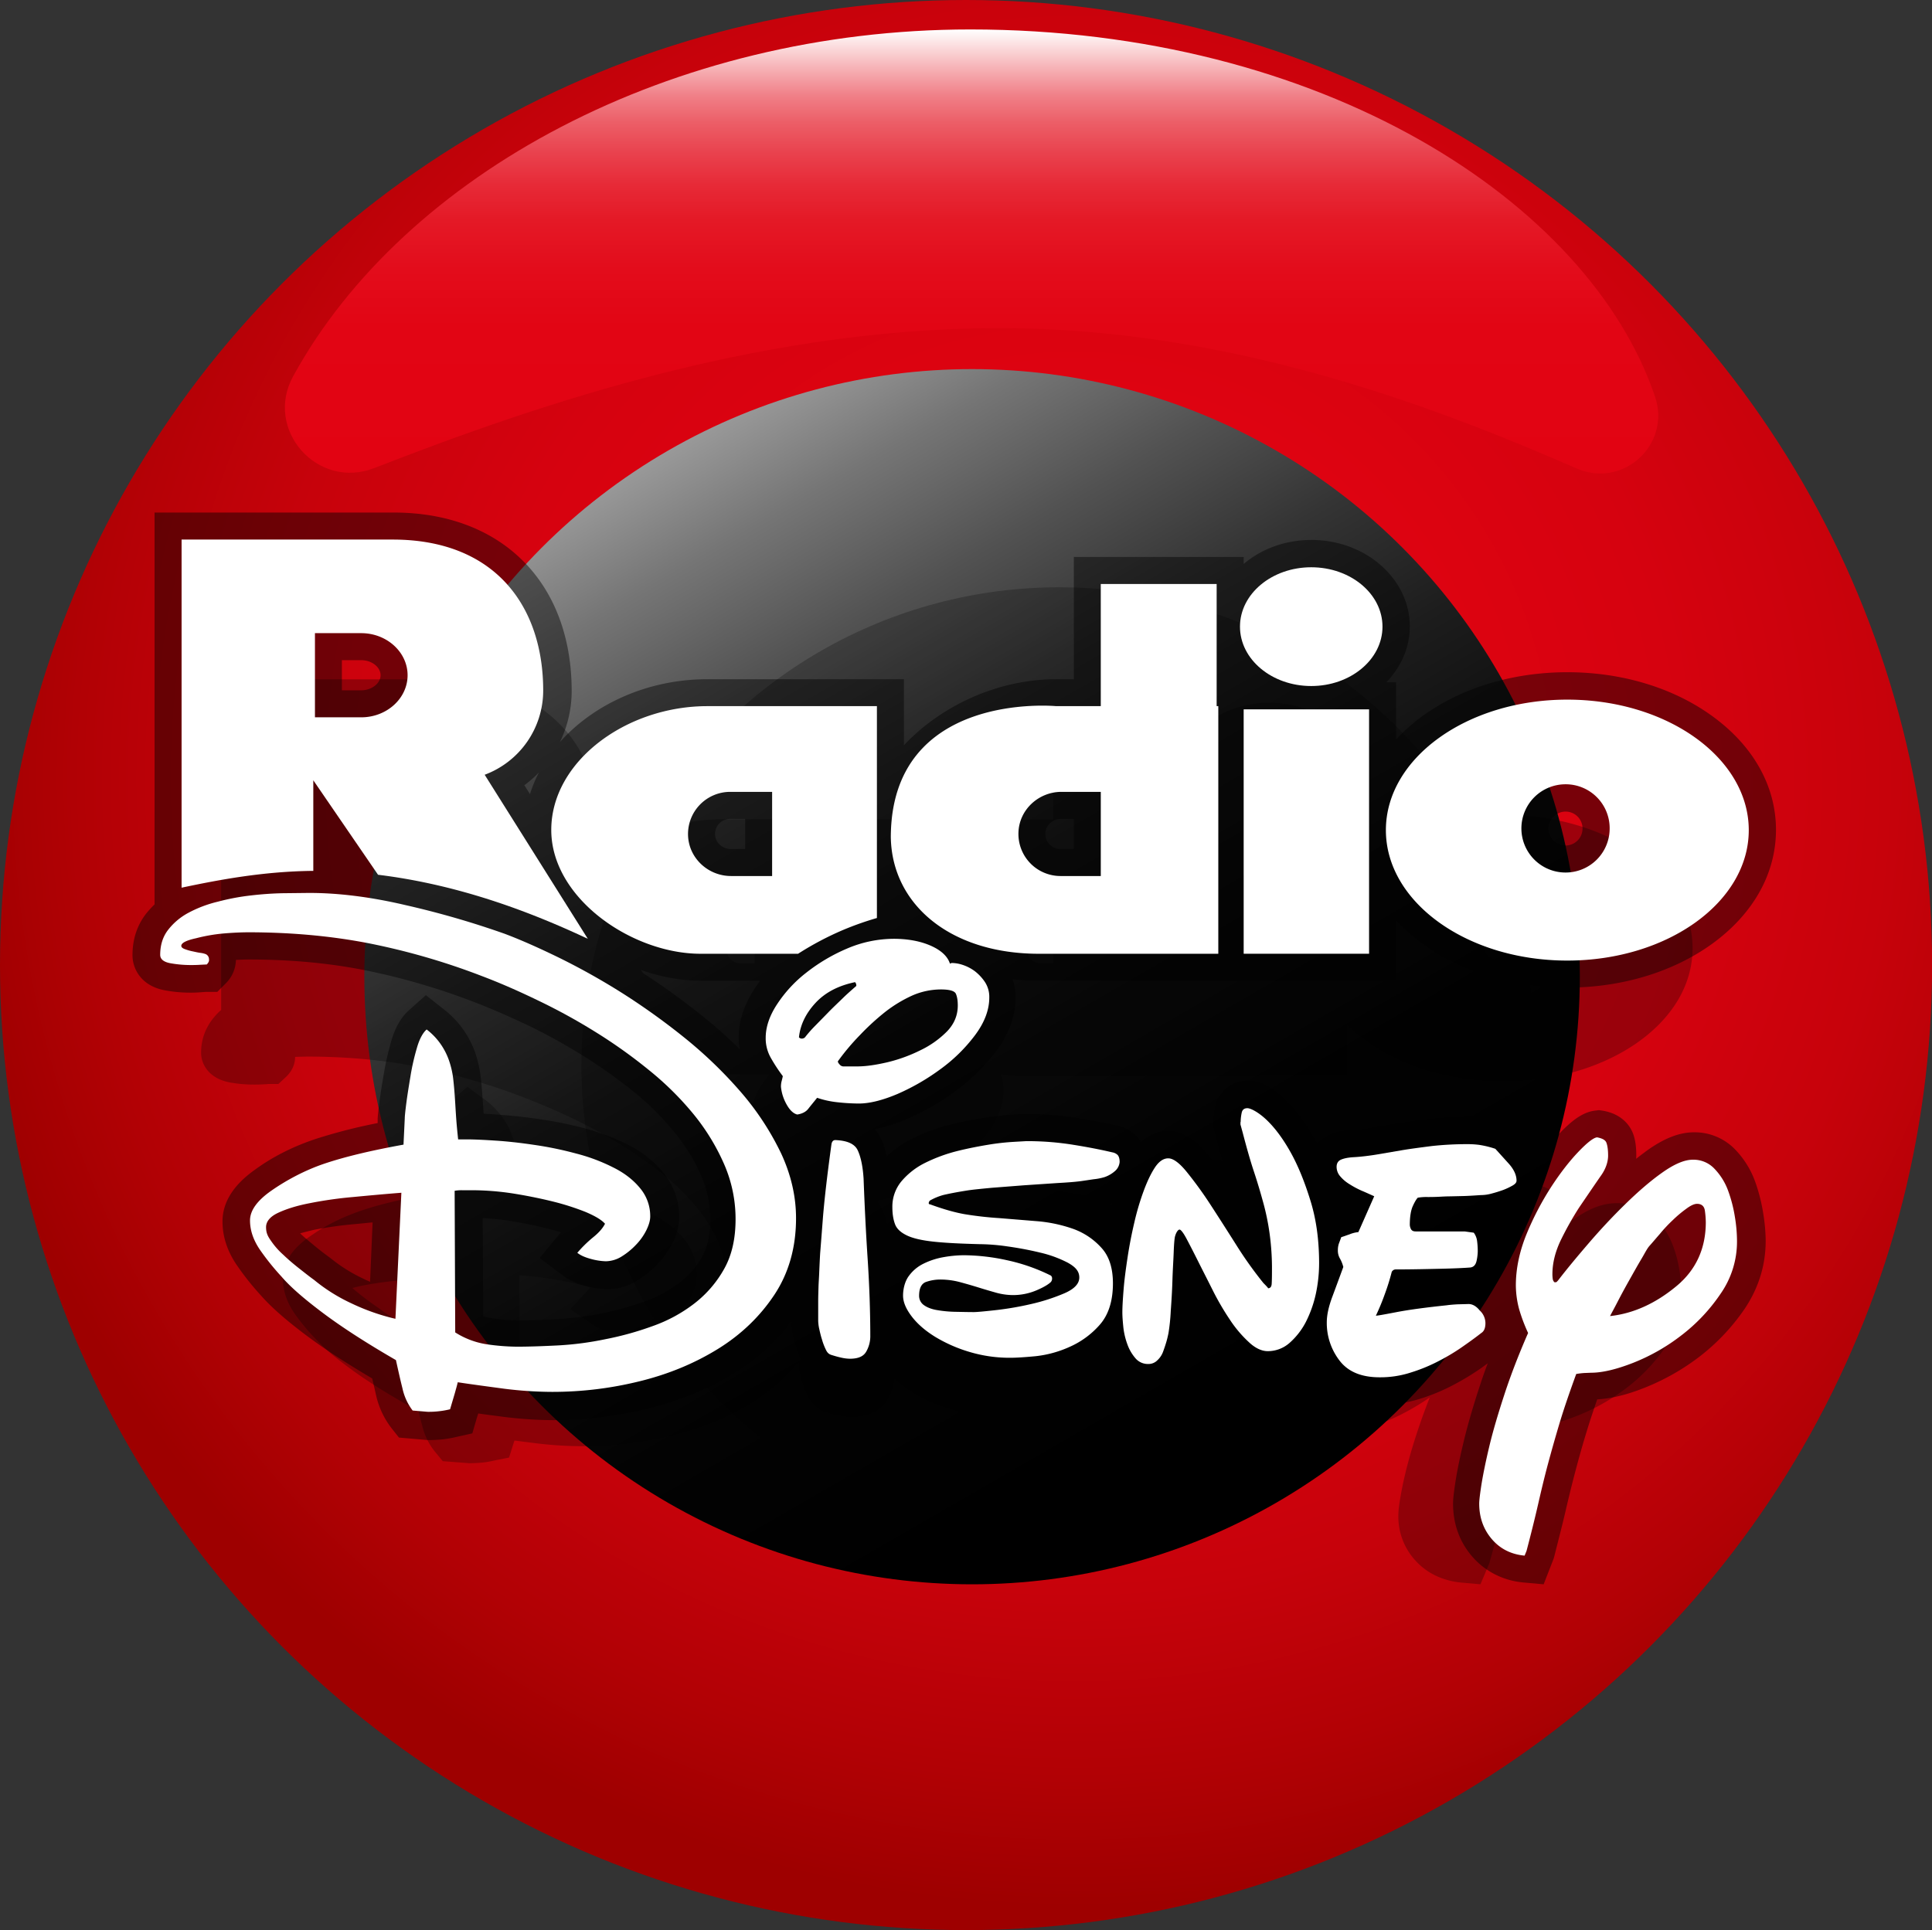 <svg id="da625370-4429-45b9-a56d-2c0660cc0932" data-name="Capa 1" xmlns="http://www.w3.org/2000/svg" xmlns:xlink="http://www.w3.org/1999/xlink" width="1987.5" height="1985.9" viewBox="0 0 1987.5 1985.9">
  <rect x="0" y="0" width="1987.5" height="1985.9" fill="#333333" stroke="none"/>
  <defs>
    <radialGradient id="4061f375-0a01-49ad-bd70-82cf9cceb153" data-name="Degradado sin nombre 218" cx="1104.79" cy="801.16" r="1161.38" gradientUnits="userSpaceOnUse">
      <stop offset="0" stop-color="#e20312"/>
      <stop offset="0.32" stop-color="#df0311"/>
      <stop offset="0.53" stop-color="#d6020f"/>
      <stop offset="0.72" stop-color="#c7020b"/>
      <stop offset="0.88" stop-color="#b20105"/>
      <stop offset="1" stop-color="#9e0000"/>
    </radialGradient>
    <linearGradient id="084530d6-1b6b-404a-93e1-a15496fa6ab8" data-name="Degradado sin nombre 201" x1="-1529.51" y1="-3310.72" x2="-1529.51" y2="-2853.74" gradientUnits="userSpaceOnUse">
      <stop offset="0" stop-color="#fff"/>
      <stop offset="0.05" stop-color="#fad2d4"/>
      <stop offset="0.1" stop-color="#f5a7ac"/>
      <stop offset="0.15" stop-color="#f07f87"/>
      <stop offset="0.21" stop-color="#ec5e67"/>
      <stop offset="0.28" stop-color="#e9414d"/>
      <stop offset="0.35" stop-color="#e72a37"/>
      <stop offset="0.43" stop-color="#e41926"/>
      <stop offset="0.54" stop-color="#e30c1b"/>
      <stop offset="0.67" stop-color="#e20514"/>
      <stop offset="1" stop-color="#e20312"/>
    </linearGradient>
    <linearGradient id="539ddf31-9940-4add-a854-3682ed02f1cb" data-name="Degradado sin nombre 246" x1="687.31" y1="463.46" x2="1312.62" y2="1546.53" gradientUnits="userSpaceOnUse">
      <stop offset="0" stop-color="#999"/>
      <stop offset="0.09" stop-color="#757575"/>
      <stop offset="0.2" stop-color="#525252"/>
      <stop offset="0.31" stop-color="#343434"/>
      <stop offset="0.43" stop-color="#1d1d1d"/>
      <stop offset="0.56" stop-color="#0d0d0d"/>
      <stop offset="0.71" stop-color="#030303"/>
      <stop offset="0.9"/>
    </linearGradient>
  </defs>
  <title>Radio Disney Perú</title>
  <g>
    <ellipse cx="993.8" cy="993" rx="993.8" ry="993" style="fill: url(#4061f375-0a01-49ad-bd70-82cf9cceb153)"/>
    <path d="M-826.4-2932.8c16.6,49.2-32.8,94.6-80.5,73.9-138.2-60.2-340.4-139.1-570.2-144.2-256.7-5.5-496.8,77.6-666.8,143.7-58.5,22.9-113.7-39.6-83.5-94.5,114.5-208.9,389.5-356.8,696.5-356.8C-1170.5-3310.7-894.8-3134.6-826.4-2932.8Z" transform="translate(2529 3341)" style="fill: url(#084530d6-1b6b-404a-93e1-a15496fa6ab8)"/>
    <circle cx="1000" cy="1005" r="625.2" style="fill: url(#539ddf31-9940-4add-a854-3682ed02f1cb)"/>
    <circle cx="1089.6" cy="1095.8" r="491.5" style="opacity: 0.24"/>
    <g>
      <path d="M-808.6-2060.9a77.1,77.1,0,0,0-18.2-27.1c-10.3-9.8-23.6-15-38.5-15s-27.9,5.2-43.6,15.8c-3.5,2.2-6.7,4.6-10.2,7.1,0-.9.2-1.9.2-2.9,0-8.8-1.2-15.2-3.6-20.7s-9.7-15.6-27.3-18.4l-3.8-.5-3.8.4c-11.6,1.3-21.4,8.7-32.5,19.4a192.3,192.3,0,0,0-19.7,22.2,53.7,53.7,0,0,0-9-12c-5-5.2-9-9.3-11.7-12.3l-4.8-4.9-6.9-2c-8.3-2.4-14.7-3.8-20.1-4.3a119.9,119.9,0,0,0-12.6-.8,332.4,332.4,0,0,0-37.6,1.9c-10.6,1.1-20.5,2.4-29.3,3.8l-23.4,3.7c-6.4.9-12.4,1.6-18,1.9h-2.5c-8.5.6-15,2-20.5,4.4a30.7,30.7,0,0,0-11.1,7.7l-2.9-4.9c-8.7-14.1-17.5-25-27.1-33.3s-20.5-16.2-34.6-16.2-26.9,9.3-30,23a55.9,55.9,0,0,0-1.5,12.4v5.2l2.6,9.9c3.9,13.6,7.5,25.6,10.9,35.3.5,1.5,1.2,3.1,1.7,4.5-7.4-10.1-14.4-19-20.9-26.4s-19.7-20.3-36.4-20.3a38.3,38.3,0,0,0-25.3,9.6,25.5,25.5,0,0,0-4.7-5.7,35.7,35.7,0,0,0-17.1-8.3c-10.7-2.4-23.3-4.6-37.3-6.7a316.2,316.2,0,0,0-48-3.4c-1.3,0-2.9,0-12.5.6a249.1,249.1,0,0,0-25.9,2.8c-10.1,1.4-21,3.5-32.1,6a170.2,170.2,0,0,0-34,11.7,96.1,96.1,0,0,0-24.1,15.6,59.6,59.6,0,0,0-5.4-15.3,41.3,41.3,0,0,0-5.9-8.3,146.6,146.6,0,0,0,30.5-8.9,230.5,230.5,0,0,0,44.8-24,178.8,178.8,0,0,0,37.4-34.4c12.1-15,18.2-30.6,18.2-46.5a45.8,45.8,0,0,0-2.6-15.7c7.7.7,15.3,1.2,23.5,1.2h332.5v-52.6a177.5,177.5,0,0,0,25.4,20.8c36.4,24.3,84.3,37.7,134.9,37.7s98.5-13.4,134.9-37.7c38.9-26.1,60.3-61.4,60.3-99.6s-21.4-73.5-60.3-99.5c-36.4-24.3-84.2-37.8-134.9-37.8s-98.5,13.5-134.9,37.8a159.4,159.4,0,0,0-25.4,20.8v-49.7h-10.3c13.6-13.1,22-30.1,22-48.7,0-41.6-41.3-75.4-92-75.4-24.6,0-46.9,7.9-63.4,20.8v-6.8h-158.5V-2498h-15.1c-42.3,0-86.5,14.5-121.1,39.7a198.7,198.7,0,0,0-20.6,17.4V-2498h-183.4c-55.6,0-106.1,21.7-137.5,54.3a95.3,95.3,0,0,0,11-44c0-93.8-65.3-154.3-166.1-154.3h-223.2v340.2a62.9,62.9,0,0,0-7.6,7.9,55.5,55.5,0,0,0-13,36.3c0,11.6,7.9,26.5,30,30.5a138.8,138.8,0,0,0,24.5,2.1c3.9,0,7.5-.1,10.7-.3a31,31,0,0,0,3.9-.3h10.4l7.4-6.9c6.4-5.8,9.8-13.2,9.8-21l12.1-.3c38.2,0,74.2,3.1,107.2,9.2a664.2,664.2,0,0,1,101.9,27.6q24.3,8.7,50.9,20.6c17.5,7.9,34.9,16.8,51.6,26.4a478.9,478.9,0,0,1,47.6,31.6c14.4,11,27.3,22.7,37.9,35.1a160.8,160.8,0,0,1,24.9,37.9,89.6,89.6,0,0,1,8.5,38.4c0,12.8-2.5,23.4-7.4,31.7a74.6,74.6,0,0,1-21.1,23,123.3,123.3,0,0,1-32,16.2,301.9,301.9,0,0,1-40.8,10.6,329.9,329.9,0,0,1-40.9,4.9c-13.9.7-26.2,1.1-36.6,1.1a179.1,179.1,0,0,1-24.2-1.8,45.8,45.8,0,0,1-8.5-1.9l-.5-85.4c7.8.4,16,1.1,24.5,2.3,12.4,1.8,24.4,3.9,35.3,6.6,4.8,1.1,9.2,2.2,13.3,3.5-1,1.1-2.1,2.1-3.1,3.3l-17.4,19,21.5,14.9c5.9,4.3,13.1,7.2,21.7,9.3a81.9,81.9,0,0,0,20,2.7,58.4,58.4,0,0,0,28.6-7.7,87.8,87.8,0,0,0,18.2-13.9,74.5,74.5,0,0,0,13.9-18.3c4.3-7.9,6.2-15.2,6.2-22.3a59.2,59.2,0,0,0-15.5-39.9c-8.7-9.5-20-17.6-33.4-23.9a203.2,203.2,0,0,0-39.9-13.8,394.1,394.1,0,0,0-41.3-7.9c-13-1.7-25.8-3.1-37.8-3.8l-14.2-.9-1-13.7c-.5-6.9-1.1-13.5-1.9-19.7a85.1,85.1,0,0,0-5.3-20.3,79.6,79.6,0,0,0-10.3-18.9,83,83,0,0,0-18.6-18.3l-16.7-12.3-15.9,13.1c-7.3,6.1-12.7,15-16.5,27.1a261.8,261.8,0,0,0-6.7,27.1c-1.7,9-3.1,17.3-4.1,24.6-1.5,10-1.6,13.4-1.8,15.4l-.2,4.1c-22.2,4.2-41.5,8.7-57.4,13.7-21.6,6.7-40.9,15.8-56.9,26.9-20.2,13.2-30.5,28.3-30.5,45,0,13.5,4.8,26.8,14.3,39.3a215.7,215.7,0,0,0,21.9,25.5c9.3,9.9,23.1,21.2,42.2,34.6,16.4,11.4,36.8,23.9,61.2,37.3,1.3,5.2,2.4,10.2,3.8,15a67.3,67.3,0,0,0,14.4,28.3l6.7,8.1,24.8,1.9,2.2.2c5,0,9.6-.3,14-.7s8.2-1.2,12.6-2.2l14.6-2.9,4.2-13.4c.5-1.4.9-2.8,1.4-4.1l22.2,2.8a398.8,398.8,0,0,0,47.6,3,397,397,0,0,0,87.9-10c29.6-6.8,56.7-17.2,80.8-31,21.1-12.3,39.1-27.4,53.5-45.2h0a66.4,66.4,0,0,0,1.3,11.2,98,98,0,0,0,3.1,11.5,85.5,85.5,0,0,0,5.1,12.3c5.9,11.4,15,15.7,21.1,17.2a86,86,0,0,0,9.7,2.4,71.7,71.7,0,0,0,14.5,1.8c23.4,0,33.7-11.8,37.6-18.9a47.5,47.5,0,0,0,6.6-20.5,111.1,111.1,0,0,0,22.6,16.6,165.1,165.1,0,0,0,37.9,15.5,167,167,0,0,0,45.7,6.1c5.9,0,14.4-.6,25.7-1.6a132.6,132.6,0,0,0,39.4-9.9,106.5,106.5,0,0,0,22.4-12.4,58.7,58.7,0,0,0,10.2,15.5c7.8,8.6,18.9,13.4,31.4,13.4a38.9,38.9,0,0,0,26.1-9.8,43.3,43.3,0,0,0,11-15.3,110,110,0,0,0,4.3-11.8c.9-3.4,1.6-6.2,2.1-8.5l.2-.8c.8-4.4,1.4-9.9,2.1-16.9a166.4,166.4,0,0,0,9.3,13.8,131.7,131.7,0,0,0,21.6,23.8c11,9.5,22.7,14.1,35.2,14.1A57.7,57.7,0,0,0-1225-1903l.8-.7a93.1,93.1,0,0,0,8,12.4c8.8,11.2,26,24.3,58.1,24.3a129.1,129.1,0,0,0,37.4-5.4,195.6,195.6,0,0,0,31-12.1,245.3,245.3,0,0,0,25.3-14.4c2.3-1.5,4.3-2.8,6.2-4.2-2.7,6.9-5.2,13.7-7.6,20.2-6.1,17.3-11,32.9-14.6,46.5s-6.1,25.1-7.7,34.4c-2.3,13.1-2.4,17.7-2.4,20.7a66.8,66.8,0,0,0,17.8,46.3c11.9,13.1,28.5,20.8,47.6,22.5l19.1,1.7,9.4-22.4.3-1.4c4.4-15.7,8-29.2,11-41.2s5.8-23,9-34.3,6.7-22.7,10.4-34.5c2.6-8,5.9-17.2,9.7-27.3,12.7-.6,27.3-4,44-10.1a213.4,213.4,0,0,0,51.2-27,181.4,181.4,0,0,0,42.4-41.9c12.9-17.9,19.5-37.8,19.5-59.1a147.9,147.9,0,0,0-2.2-23.8A129.8,129.8,0,0,0-808.6-2060.9Zm-237.8,36.5a3.9,3.9,0,0,1-.6,1.5,30.6,30.6,0,0,0-2.8-4.9c.2,0,.3,0,.3-.1l5.4-1.4C-1044.9-2027.7-1045.7-2026.1-1046.4-2024.4Zm-217.2,56.2Zm-165.3-70.3,5.9-.9a101.4,101.4,0,0,0,13.4-2.5c-1.2,3.7-2.2,7.5-3.2,11.4a3.4,3.4,0,0,0-.1,1A96.6,96.6,0,0,0-1428.9-2038.5ZM-2110-2486.7h-18.3v-26.8h18.3c9.9,0,18.4,6.1,18.4,13.4S-2100.1-2486.7-2110-2486.7Zm263.2,244.6-1.8-2.8a178.1,178.1,0,0,0,55.7,9.5h55.4c-2,2.4-3.8,4.8-5.5,7.3-9.7,13.8-14.6,27.9-14.6,41.8a53.9,53.9,0,0,0,1,10.7,424,424,0,0,0-32.8-27.7A635.6,635.6,0,0,0-1846.8-2242.1Zm374.2-121.1c0-7.4,6.5-13.4,14.4-13.4h12.7v26.8h-12.7C-1466.1-2349.8-1472.6-2355.9-1472.6-2363.2Zm-280,13.4h-14.3c-8,0-14.4-6-14.4-13.4s6.4-13.4,14.4-13.4h14.3Zm765.9-32.7c8.6,0,15.8,6.6,15.8,14.7s-7,14.6-15.8,14.6-15.9-6.6-15.9-14.6S-995.4-2382.5-986.7-2382.5Zm-965.4-15.1-5.3-7.8a106,106,0,0,0,13.6-11.1A102.3,102.3,0,0,0-1952.1-2397.6Zm-149.2,424c-2.3-.8-4.4-1.8-6.7-2.8a145,145,0,0,1-29.4-17.1l-1.3-1c-4.1-2.8-8.5-5.9-13.2-9.4s-9-7-13.3-10.6l-1.3-1.2c3.6-.9,8.2-2.1,13.8-3.1a351.6,351.6,0,0,1,38-4.9l16-1.4Z" transform="translate(2529 3341)" style="opacity: 0.28;isolation: isolate"/>
      <g>
        <path d="M-723.7-2125.9a92.8,92.8,0,0,0-20.1-32.1,57.8,57.8,0,0,0-42.5-17.9c-15.1,0-30.8,6.2-48.3,18.7-3.7,2.8-7.5,5.5-11.2,8.6,0-1.1.1-2.2.1-3.4,0-10.2-1.3-18.1-4.1-24.4s-10.6-18.3-30.2-21.7l-4.1-.6-4.1.5c-12.7,1.6-23.7,10.2-36,22.9a251.8,251.8,0,0,0-21.5,26.1,70.8,70.8,0,0,0-10-14.2c-5.6-6.2-10-10.9-13.1-14.5l-5.2-5.8-7.5-2.3a127.2,127.2,0,0,0-22.3-5.1c-5.2-.5-9.8-.8-13.9-.8a350.4,350.4,0,0,0-41.5,2.3c-11.8,1.3-22.6,2.9-32.4,4.5l-25.8,4.4a166.7,166.7,0,0,1-19.9,2.3h-1.6c-9.5.7-16.7,2.3-22.7,5.1a36.8,36.8,0,0,0-12.3,9.2c-1-2-2.1-4-3.3-5.9-9.5-16.9-19.3-29.8-29.9-39.8s-22.8-19.3-38.7-19.3-29.9,11-33.2,27.5a78.5,78.5,0,0,0-1.6,14.7v6.2l2.9,11.7c4.3,16.2,8.4,30.4,12.1,41.8.7,1.8,1.2,3.6,1.8,5.4a369.1,369.1,0,0,0-23-31.4c-8.5-10.3-22-24-40.5-24-6.5,0-17.5,1.8-28,11.3a32.5,32.5,0,0,0-5.2-6.7,38.4,38.4,0,0,0-19-10c-11.9-2.8-25.8-5.4-41.2-8a323.3,323.3,0,0,0-53.4-4.1c-1.5,0-3.3,0-13.9.6-8,.5-17.5,1.7-28.8,3.3a344,344,0,0,0-35.5,7.2,182.7,182.7,0,0,0-37.8,13.9,112.2,112.2,0,0,0-26.7,18.5,81,81,0,0,0-5.9-18.2,41.6,41.6,0,0,0-6.5-9.8c10.4-1.8,21.6-5.4,33.7-10.6a243.5,243.5,0,0,0,49.7-28.7,200,200,0,0,0,41.4-40.7c13.5-17.8,20.2-36.5,20.2-55.5a56.5,56.5,0,0,0-3-18.5c8.4.8,17,1.3,26,1.3h368.4V-2394a190.2,190.2,0,0,0,27.9,24.6c40,28.7,92.6,44.6,148.3,44.6s108.3-15.9,148.3-44.6c42.8-30.8,66.3-72.6,66.3-117.7s-23.5-86.9-66.3-117.6c-40-28.8-92.6-44.6-148.3-44.6s-108.3,15.8-148.3,44.6a189.6,189.6,0,0,0-27.9,24.5v-58.7h-10.1c15-15.5,24.2-35.6,24.2-57.5,0-49-45.5-89-101.1-89-27.2,0-51.7,9.3-69.8,24.7v-7.2h-174.7v125.8H-1443c-46.7,0-95.4,17.2-133.4,47.2a196.6,196.6,0,0,0-22.7,20.8v-68h-202.3c-61.4,0-116.9,25.7-151.6,64.7a121,121,0,0,0,12.1-52.4c0-111.7-71.8-183.8-183-183.8H-2370v403.2a105.1,105.1,0,0,0-8.5,9.3c-9.5,12.1-14.2,26.6-14.2,43,0,13.7,8.6,31.3,32.8,36a140.5,140.5,0,0,0,27,2.5c4.4,0,8.3-.2,11.8-.5l4.2-.3h11.5l8.1-8.2a35,35,0,0,0,11-24.7c4.6-.2,9-.4,13.4-.4,42,0,81.7,3.6,118.2,10.8a692.9,692.9,0,0,1,112.5,32.6c17.8,6.8,36.6,15,56.1,24.2a615.4,615.4,0,0,1,56.7,31.3,531.3,531.3,0,0,1,52.5,37.3,274.2,274.2,0,0,1,41.8,41.6,191.8,191.8,0,0,1,27.5,44.8,113.4,113.4,0,0,1,9.3,45.3c0,15.1-2.8,27.7-8.2,37.4a84.6,84.6,0,0,1-23.4,27.1,132.3,132.3,0,0,1-35.4,19.2,333.7,333.7,0,0,1-45,12.6,329.6,329.6,0,0,1-45.1,5.8c-15.4.8-28.9,1.3-40.4,1.3a189.4,189.4,0,0,1-26.6-2.1,59.5,59.5,0,0,1-9.5-2.1l-.5-101c8.7.5,17.8,1.3,27,2.7,13.7,2.2,26.8,4.8,38.9,7.9,5.2,1.3,10.1,2.6,14.7,4l-3.4,3.9-18.7,22.5,23.6,17.8c6.5,4.9,14.3,8.5,24,11.1a90.5,90.5,0,0,0,22.1,3.2,58.1,58.1,0,0,0,31.5-9.3,98.8,98.8,0,0,0,20.1-16.4,90.6,90.6,0,0,0,15.4-21.7c4.7-9.3,6.9-17.9,6.9-26.4a72.2,72.2,0,0,0-17.2-47.2c-9.5-11.3-21.9-20.9-37-28.4a241,241,0,0,0-43.9-16.3,396,396,0,0,0-45.6-9.2c-14.4-2.2-28.5-3.6-41.7-4.6-5.8-.5-11-.7-15.7-1l-1.2-16.1c-.5-8.2-1.1-16-2.1-23.3a119.6,119.6,0,0,0-5.7-24.1,98.4,98.4,0,0,0-11.5-22.3,97.3,97.3,0,0,0-20.6-21.7l-18.4-14.5-17.5,15.6c-8,7.2-14.1,17.6-18.2,32a298.1,298.1,0,0,0-7.3,31.9c-1.8,10.6-3.5,20.4-4.6,29.2-1.6,11.7-1.8,15.8-2,18v4.9a558.5,558.5,0,0,0-63.3,16.2c-23.9,7.9-45,18.7-62.8,31.7-22.2,15.7-33.5,33.6-33.5,53.3,0,16,5.2,31.6,15.7,46.4a280.4,280.4,0,0,0,24.2,30.2c10.3,11.7,25.5,25.1,46.6,40.9,18,13.5,40.7,28.3,67.5,44.1,1.5,6.2,2.8,12.1,4.1,17.8a86.1,86.1,0,0,0,15.9,33.5l7.5,9.5,27.4,2.4,2.5.2a151.4,151.4,0,0,0,15.5-.8,110.7,110.7,0,0,0,13.9-2.5l16.2-3.6,4.6-15.8,1.5-4.7c7.8,1.2,15.8,2.1,24.5,3.3a424.1,424.1,0,0,0,52.6,3.6,410.6,410.6,0,0,0,97-11.8c32.7-8,62.7-20.3,89.1-36.6a218.8,218.8,0,0,0,59-53.3h0a82.5,82.5,0,0,0,1.4,13.2,125.4,125.4,0,0,0,3.5,13.7,114.2,114.2,0,0,0,5.5,14.5c6.6,13.5,16.6,18.6,23.3,20.3,3.1,1,6.7,2,10.6,3a69,69,0,0,0,16,2.1c25.8,0,37.1-14,41.5-22.3a58.7,58.7,0,0,0,7.2-24.3,122.3,122.3,0,0,0,24.9,19.7,175.3,175.3,0,0,0,42,18.4,176.8,176.8,0,0,0,50.3,7.2c6.6,0,15.9-.7,28.3-1.8a138,138,0,0,0,43.5-11.6,125.4,125.4,0,0,0,24.7-14.6,70.5,70.5,0,0,0,11.3,18.2,44.4,44.4,0,0,0,34.6,15.8,40.4,40.4,0,0,0,28.8-11.7,54.3,54.3,0,0,0,12.1-18.1,99.8,99.8,0,0,0,4.6-14c1-4.1,1.8-7.3,2.3-9.9v-1c.9-5.2,1.7-11.8,2.3-19.9,3.3,5.7,6.7,11.2,10.3,16.5a159.7,159.7,0,0,0,23.9,28.1c12.1,11.1,25.2,16.8,38.7,16.8a62.2,62.2,0,0,0,40.4-15l1-.8a80.6,80.6,0,0,0,9,14.7c9.6,13,28.8,28.7,64.1,28.7a135,135,0,0,0,41.2-6.4,197.9,197.9,0,0,0,34.1-14.3,265.5,265.5,0,0,0,28-17l6.9-5c-3.1,8.1-5.9,16.1-8.4,23.9-6.7,20.4-12.1,39-16,55.1s-6.7,29.6-8.5,40.7c-2.4,15.5-2.8,21-2.8,24.5,0,21,6.6,39.4,19.6,54.5s31.4,24.8,52.5,26.8l21.1,1.9,10.3-26.5.5-1.7c4.7-18.6,8.8-34.4,12.1-48.7s6.5-27.2,10-40.4,7.3-26.9,11.6-40.7c2.9-9.6,6.5-20.4,10.6-32.3,14.1-.8,30.1-4.5,48.6-11.9a235.4,235.4,0,0,0,56.4-31.9,214.9,214.9,0,0,0,46.7-49.4c14.2-21.2,21.6-44.6,21.6-69.9a180.7,180.7,0,0,0-2.5-28.1A177.8,177.8,0,0,0-723.7-2125.9Zm-260.6,43.7c-.1.7-.5,1.2-.6,1.8a36.3,36.3,0,0,0-3-5.9h.5l5.9-1.7C-982.5-2086.1-983.5-2084.1-984.3-2082.2Zm-239.7,66.5Zm-182.5-83.3,6.6-1a90.6,90.6,0,0,0,14.8-3.1c-1.1,4.4-2.3,8.8-3.4,13.4a4.5,4.5,0,0,0-.3,1.1A102.9,102.9,0,0,0-1406.5-2099Zm-750.9-531.7h-19.9v-31h19.9c10.8,0,19.9,7.1,19.9,15.5S-2146.7-2630.7-2157.4-2630.7Zm289.9,291-2.2-3.3c20.3,7.2,41.3,11.1,61.4,11.1h61.3c-2.1,2.8-4.1,5.7-6.1,8.7-10.6,16.5-16,33.1-16,49.5a64.6,64.6,0,0,0,1.2,12.5,470.7,470.7,0,0,0-36.3-32.6A729.6,729.6,0,0,0-1867.5-2339.7Zm430-158.7h13.2v31h-13.8a15.4,15.4,0,0,1-15.5-16.2C-1453.2-2492-1445.9-2498.4-1437.5-2498.4Zm-324.9,31h-14.9c-8.3,0-15.6-6.3-16.1-14.5a15.5,15.5,0,0,1,15.5-16.5h15.5Zm843.9-38.5a17.4,17.4,0,0,1,17.5,17.4,17.5,17.5,0,0,1-17.5,17.5,17.4,17.4,0,0,1-17.4-17.5A17.5,17.5,0,0,1-918.5-2505.9Zm-1065.3-18-5.8-9.1a119.7,119.7,0,0,0,15.1-13.3A139.5,139.5,0,0,0-1983.8-2523.9Zm-164.5,501.8c-2.5-1.1-4.9-2.1-7.4-3.4a160,160,0,0,1-32.5-20.3l-1.4-1.1c-4.6-3.3-9.5-7-14.7-11.3s-9.8-8.1-14.6-12.4a8.3,8.3,0,0,0-1.4-1.3c3.9-1.1,8.9-2.4,15-3.8a414.5,414.5,0,0,1,42-5.8l17.6-1.7Z" transform="translate(2529 3341)" style="opacity: 0.45;isolation: isolate"/>
        <g>
          <g>
            <path d="M-2316.3-2348.6l-6.3.3c-3,.2-6.1.3-9.6.3a118.4,118.4,0,0,1-21.7-1.9c-6.8-1.3-10.3-4.2-10.3-8.6,0-10.3,2.8-18.9,8.3-25.9a65.3,65.3,0,0,1,21.2-17.6,125.7,125.7,0,0,1,29.8-11.2,235.2,235.2,0,0,1,33.9-6.4c11.2-1.3,22.3-2.1,32.9-2.3l27.2-.3c30.1,0,63,4.1,98.5,12.4a911.1,911.1,0,0,1,102.5,29.6c16.5,6.2,35.2,14.5,56.5,24.9a703.3,703.3,0,0,1,65.2,36.6,700.8,700.8,0,0,1,65.1,46.9,448.8,448.8,0,0,1,57.1,55.5,284.8,284.8,0,0,1,40.6,62.2c10.1,21.8,15.3,44,15.3,66.6,0,30.1-7.5,56.5-22.3,78.8s-34.2,41-58.2,55.8-50.7,25.9-80.5,33.2a372.9,372.9,0,0,1-89.9,10.9,402.1,402.1,0,0,1-48.9-3.2c-17.1-2.3-33-4.4-48.2-6.7-.8,3.6-1.9,7.2-2.9,10.9l-5,16.9a87.1,87.1,0,0,1-11.3,2,87.6,87.6,0,0,1-11.9.6l-15.3-1.3a57.7,57.7,0,0,1-10.5-22.9c-2.3-9.1-4.4-18.7-6.7-29-30.6-17.7-55.5-33.8-75.1-48.5s-33.7-27-42.5-37.3a253.9,253.9,0,0,1-22-27.3c-7.1-10.3-10.5-20.4-10.5-30.6s7.3-20.4,21.9-30.6,33.9-20.9,55.1-28,48.2-13.5,80.9-19.4l1.3-27.3c0-1.8.5-6.9,1.6-15.4s2.6-17.7,4.3-27.9a237.6,237.6,0,0,1,6.6-29c2.6-9.1,6.1-15.5,10-18.9a67.2,67.2,0,0,1,14.6,15.3,69.7,69.7,0,0,1,8.3,16.3,89.8,89.8,0,0,1,4.3,18.2c.8,6.7,1.4,13.7,1.9,21.3s.8,13.4,1.3,20.4,1.2,14.1,2,21.6h9.2c7.5,0,17.5.5,29.8,1.3s25.6,2.3,39.6,4.4a359.6,359.6,0,0,1,42.2,8.7,186.7,186.7,0,0,1,38.4,14.3c11.6,5.7,20.8,12.8,27.8,21.3a44.7,44.7,0,0,1,10.6,29.3c0,4.1-1.3,8.6-3.9,14a60.3,60.3,0,0,1-10.6,15,72.9,72.9,0,0,1-14.6,12,31.6,31.6,0,0,1-16.6,5.1,65.3,65.3,0,0,1-15-2.3c-6-1.6-10.8-3.6-14.3-6.4a128.3,128.3,0,0,1,16.2-15.9c6.1-4.9,10.1-9.6,12.3-14-3.6-4.1-10.3-8-19.9-12.1a261.5,261.5,0,0,0-34.2-10.9c-13-3.2-26.9-6-41.5-8.3a281.2,281.2,0,0,0-41.9-3.2h-9.9a37.8,37.8,0,0,0-7.3.6l.6,145.7a83.7,83.7,0,0,0,33.6,12.4,226.2,226.2,0,0,0,30.3,2.3c11.8,0,25.8-.5,41.8-1.3a323.4,323.4,0,0,0,48.8-6.4,319.4,319.4,0,0,0,48.9-13.6,153.5,153.5,0,0,0,42.8-23.3,116.7,116.7,0,0,0,30.6-35.7c7.8-14,11.6-30.9,11.6-50.9a140.7,140.7,0,0,0-11.6-56.2,221.6,221.6,0,0,0-31.2-51.3,313,313,0,0,0-45.8-45.5,522.6,522.6,0,0,0-55-39.3,607.7,607.7,0,0,0-59.1-32.5c-20.2-9.8-39.6-18.3-58.1-25.3a703.5,703.5,0,0,0-116.6-33.8q-57.5-11.2-123.1-11.3c-8.8,0-17.9.5-27.2,1.3a173.8,173.8,0,0,0-27.2,4.8c-10.1,2.2-15.3,4.8-15.3,7.9,0,1.3,1.3,2.5,3.6,3.3a50.8,50.8,0,0,0,8,2.3c2.9.6,5.7,1.3,8.3,1.6a23.3,23.3,0,0,1,5.3,1.3,5.8,5.8,0,0,1,3.3,5.4C-2313.7-2352.2-2314.5-2350.4-2316.3-2348.6Zm200.2,234.9c-16.5,1.3-33,2.8-49.7,4.4a410.3,410.3,0,0,0-44.9,6.4c-13.4,2.6-24,6-32.3,9.9s-12.3,9-12.3,14.7,1.6,9.2,5.1,14.1a77.9,77.9,0,0,0,12.6,14.3c5,4.8,10.4,9.4,16,13.8s10.7,8.5,15.6,12a177.9,177.9,0,0,0,38.3,24.1,220.1,220.1,0,0,0,45.5,16Z" transform="translate(2529 3341)" style="fill: #fff"/>
            <path d="M-1551.8-2349.5a1.6,1.6,0,0,0,.9-.3,3.2,3.2,0,0,1,1.7-.3,36.6,36.6,0,0,1,10.4,1.9,44.5,44.5,0,0,1,12.6,6.5,47.2,47.2,0,0,1,10.5,11.3,27.9,27.9,0,0,1,4.4,15.8c0,12.8-4.9,25.7-14.6,38.7a166.7,166.7,0,0,1-35.6,35,227.3,227.3,0,0,1-44.1,25.5c-15.3,6.5-28.7,9.9-40,9.9a211.4,211.4,0,0,1-21.7-1.3,94.7,94.7,0,0,1-21.1-4.6c-3.6,4.5-6.7,8.2-9.1,11.3s-6.2,5.1-11.3,5.9c-3.6-.8-7.2-3.9-10.4-9.3s-5.6-11.6-6.4-19.1a22.3,22.3,0,0,1,.6-5.6c.5-1.9,1-3.9,1.3-5.5a167.6,167.6,0,0,1-12.5-19.1,40.4,40.4,0,0,1-5.1-20.4c0-11,3.9-22.6,11.6-34.3a134.4,134.4,0,0,1,30.2-32.7,183.8,183.8,0,0,1,42-24.8,123,123,0,0,1,47.8-10c14.9,0,27.8,2.5,38.4,7.2S-1554.1-2356.8-1551.8-2349.5Zm-155.3,75.9a4,4,0,0,0,2.8,1.3,4.7,4.7,0,0,0,3.4-1.3,127.1,127.1,0,0,1,9.8-11.2l13.9-14.2c4.9-5.1,10.2-10,15.2-14.9s9.8-9,13.9-12.6v-.6a4.7,4.7,0,0,0-1.3-3.3c-17.2,3.6-30.7,10.6-40.7,21.4S-1705.8-2286.3-1707.1-2273.6Zm37.4,105.7c12.3.5,20,3.9,23.1,10.6s5.2,16.3,6,29.1c1,26.7,2.3,54,4.1,81.4s2.8,54.6,2.8,80.9a31.8,31.8,0,0,1-4.1,15.5c-2.8,5.1-8.3,7.5-17,7.5a44.7,44.7,0,0,1-9.5-1.3c-3.6-.8-6.8-1.8-9.4-2.6s-4.3-2.3-5.8-5.6a63,63,0,0,1-4-10.6c-1.2-3.7-2-7.3-2.8-10.9a44.7,44.7,0,0,1-1-8V-2002c0-5.1.2-9.8.3-14.2s.5-9.2.7-14.2.5-11.9,1-20.8c.4-4.9,1.3-16.3,2.7-34.6s4.3-44.1,8.9-77.5C-1673.3-2166.3-1671.9-2167.9-1669.7-2167.9Zm2.6-81c0,.8.6,1.9,1.9,3.3a5.4,5.4,0,0,0,3.4,1.9h14.9c8.7,0,18.8-1.5,30.5-4.2a158.9,158.9,0,0,0,34-12.3,97.8,97.8,0,0,0,27.5-19.4c7.5-7.7,11.2-16.7,11.2-26.8,0-4.9-.6-8.8-1.9-11.9s-6.6-4.6-15.6-4.6a74,74,0,0,0-29.2,6.2,137.3,137.3,0,0,0-27.8,16.8,251.9,251.9,0,0,0-26.1,23.9A235.7,235.7,0,0,0-1667.1-2248.9Z" transform="translate(2529 3341)" style="fill: #fff"/>
            <path d="M-1572.3-2105.7a4,4,0,0,0-1.3,2.6c0,1,.5,1.3,1.3,1.3,13.4,4.9,25.2,8.3,35.3,10.1a355.4,355.4,0,0,0,36,4.1l38,3.1a148.7,148.7,0,0,1,38.1,8,71.6,71.6,0,0,1,29,19.5c7.9,8.6,11.8,20.9,11.8,36.5,0,18.3-4.6,32.5-13.6,42.7a88.9,88.9,0,0,1-31.2,22.8,114.4,114.4,0,0,1-34.9,9.5c-11.6,1.1-20.1,1.6-25.7,1.6a143.3,143.3,0,0,1-42.1-6,150.5,150.5,0,0,1-35.3-15.5c-10.1-6.2-18.3-13.3-24.1-20.9s-9-14.7-9-21.6,1.9-14.7,5.9-20.1a40.6,40.6,0,0,1,15.1-12.7,75.9,75.9,0,0,1,20.5-6.7,122.7,122.7,0,0,1,21.4-2,211.6,211.6,0,0,1,43.9,5.1,190.8,190.8,0,0,1,45.2,15.8,3.6,3.6,0,0,1,1.3,2.7,5.5,5.5,0,0,1-1.3,4c-2.7,2.6-7.8,5.6-15.2,8.7a61.6,61.6,0,0,1-24.1,4.7,66.6,66.6,0,0,1-16.4-2.3c-5.7-1.6-11.9-3.4-18.3-5.4s-13-3.9-19.7-5.7a78.7,78.7,0,0,0-20.4-2.6,44.4,44.4,0,0,0-14.6,2.6c-4.5,1.8-6.8,6.6-6.8,14.1a11.6,11.6,0,0,0,5.2,9.8c3.4,2.4,8,4.1,13.6,5a123.6,123.6,0,0,0,17.9,1.7c6.6.1,12.9.3,19.5.3,3.2,0,10.7-.7,22.5-2a319.2,319.2,0,0,0,36.6-6.3,200.1,200.1,0,0,0,34.3-11.1c10.1-4.4,15.2-9.8,15.2-16.2s-3.9-10.8-11.8-15.2a119.9,119.9,0,0,0-28.4-10.4c-11.1-2.7-22.4-4.8-33.8-6.4a211.7,211.7,0,0,0-28.4-2.3c-19.8-.5-35.8-1.3-47.7-2.6s-21.1-3.4-27.3-6.4-10.3-6.7-12.1-11.4-2.8-10.6-2.8-17.8a40.6,40.6,0,0,1,9.7-26.9,75.9,75.9,0,0,1,24.5-18.8,164.9,164.9,0,0,1,32.1-11.8c11.6-2.9,22.6-5,32.9-6.7a245.9,245.9,0,0,1,26.3-2.9l12.1-.7a298.3,298.3,0,0,1,48.8,3.8c15,2.4,28.2,5,39.7,7.7a10.5,10.5,0,0,1,5.5,2.6c1.3,1.3,2.2,3.7,2.2,7.3a13.9,13.9,0,0,1-5.3,9.8,31.6,31.6,0,0,1-9.9,5.7,56.3,56.3,0,0,1-11.5,2.3l-11.4,1.7c-6,.9-14.5,1.6-25.6,2.2l-34.3,2.3-33.5,2.6c-10.6,1-18.6,1.8-24.2,2.6-11.6,1.8-20.1,3.5-25.6,4.8A59.1,59.1,0,0,0-1572.3-2105.7Z" transform="translate(2529 3341)" style="fill: #fff"/>
            <path d="M-1252.7-2186.5a46.7,46.7,0,0,1,1-9.2c.6-3.4,2.6-5,5.9-5s11.1,3.9,19.4,11.7,16.7,18.8,24.7,33,14.8,31,20.9,50.8,8.8,41.1,8.8,64.5a152,152,0,0,1-3.4,31.2,120.7,120.7,0,0,1-10.3,28.9,74.4,74.4,0,0,1-16.8,21.5,33.7,33.7,0,0,1-22.3,8.4c-6.3,0-13-3.1-19.7-9.5a123.8,123.8,0,0,1-19.5-23.2,273.3,273.3,0,0,1-17.4-29.9c-5.4-10.8-10.5-20.7-15.1-29.9s-8.5-16.8-11.9-23.2-5.9-9.4-7.2-9.4-3.4,2.4-4.7,7.3c-.5,2.3-1,7.7-1.3,16.2s-1,18.1-1.3,28.9-1,21.2-1.7,31.2a201.3,201.3,0,0,1-2.4,23.2c-.5,2.3-1.1,5.2-2.1,8.6s-2.2,7-3.5,10.5a22.2,22.2,0,0,1-5.8,8.6,12.7,12.7,0,0,1-9.3,3.8,16.7,16.7,0,0,1-13.4-6.1,44.6,44.6,0,0,1-8.2-14.3,74.3,74.3,0,0,1-4.1-17.5c-.6-6-1-11.1-1-15.2,0-5.9.5-13.7,1.3-23.8s2.3-21.1,4.1-33,4.1-23.7,6.9-35.6a262.4,262.4,0,0,1,9.6-32.5c3.6-9.8,7.5-18,11.6-24.2s8.7-9.4,13.7-9.4,11.3,4.5,18.8,13.7a397.8,397.8,0,0,1,24.4,33.6c8.6,13.2,17.6,27.3,26.9,42a403.7,403.7,0,0,0,27.8,39c3.6,3.6,5.2,5.4,4.7,5.4,2.3,0,3.6-1.5,3.8-4.4s.3-7.4.3-13.1a263,263,0,0,0-2.5-39.3,246.9,246.9,0,0,0-6.5-31.5c-2.8-10.2-5.9-20.8-9.6-31.9s-7.5-24.6-11.6-40.3l-2.2-8v-2.6Z" transform="translate(2529 3341)" style="fill: #fff"/>
            <path d="M-1000.9-1979.6c0,4.9-1.3,8.3-4.1,10.1-4.6,3.6-10.5,8-17.7,13a208.3,208.3,0,0,1-24.8,15.2,169.3,169.3,0,0,1-29.6,12.4,101.6,101.6,0,0,1-32.6,5.1c-19.1,0-32.8-5.9-41.5-17.5a63.3,63.3,0,0,1-12.9-39c0-7.7,2-16.5,5.7-26.4s7.5-20.3,11.3-30.6a34.1,34.1,0,0,0-3.4-8.6,16.2,16.2,0,0,1-2.2-8.7,21.5,21.5,0,0,1,1-6.7l2.5-6.7c2.7-.8,5.5-1.9,8.5-2.9a32,32,0,0,1,9.1-2.3l16.3-36.9c-4.1-1.8-8.3-3.8-12.9-5.7a91.9,91.9,0,0,1-12.5-6.7,38.6,38.6,0,0,1-9.5-8,14.9,14.9,0,0,1-3.8-9.8c0-3.6,1.5-6.1,4.4-7.4s7.4-2.3,13.3-2.6,14.8-1.3,22.8-2.6l25.8-4.4c9.3-1.6,19.6-2.9,31.1-4.4a333.2,333.2,0,0,1,38-2,92.6,92.6,0,0,1,11,.7,97,97,0,0,1,16.9,4.1l13.3,14.7c5.7,6.2,8.5,12.2,8.5,18.1,0,1.8-1.3,3.4-4.1,5a70.4,70.4,0,0,1-9.5,4.5c-3.6,1.3-7.7,2.6-11.9,3.7a41.4,41.4,0,0,1-11.3,1.6c-7.2.5-13.4.9-18.4,1l-12.9.3c-3.6,0-7.2.2-11,.4s-7.7.3-12.2.3a52.9,52.9,0,0,0-10.3.7c-1.3,1.3-3.1,4.2-5.1,8.6s-3.1,11-3.1,19.4a11.1,11.1,0,0,0,1.3,4.5c1,1.6,2.5,2.2,4.8,2.2h50.3l9.4,1.3a18.3,18.3,0,0,1,3.5,9.2,77.8,77.8,0,0,1,.6,10.4,50.9,50.9,0,0,1-1.3,9.8c-1,3.8-2.9,5.9-6.2,6.4-6.4.5-16.5,1-30.2,1.3s-29.4.7-46.7.7a4.6,4.6,0,0,0-4.1,2.6,223.4,223.4,0,0,1-6.9,22.2,233.1,233.1,0,0,1-9.4,22.8c1.8,0,8.9-1.3,21.4-3.7s29.5-4.7,51.4-7c3.6-.5,7.4-.8,11.3-1l11.2-.3c4.1,0,8,2.2,11.6,6.7A17.8,17.8,0,0,1-1000.9-1979.6Z" transform="translate(2529 3341)" style="fill: #fff"/>
            <path d="M-960.6-1740.3c-13.9-1.3-25.2-7-33.8-17.1s-12.9-22.2-12.9-36.6q0-4.6,2.4-20.1c1.7-10.3,4.3-23.2,8-38.7s8.9-33.1,15.4-53,14.7-41.2,24.5-63.6a171.7,171.7,0,0,1-9.2-24.4,96.4,96.4,0,0,1-3.4-24.5c0-17.5,3.8-35.2,11.1-53.1a301.2,301.2,0,0,1,25.5-48.7c9.5-14.5,18.8-26.4,27.9-35.9s15.5-14.4,19.1-14.7c5.1,1,8.4,2.6,9.5,5.4s1.8,7.2,1.8,13.4-2.3,13.4-7,20.1-12.3,17.9-23,33.6a331.5,331.5,0,0,0-17.8,31.5c-6.3,12.6-9.5,24.8-9.5,36.9a36.1,36.1,0,0,0,.3,4.4,5.9,5.9,0,0,0,1.8,3.8h1.5c.5,0,1.4-.8,2.8-2.6,8.3-10.8,18.6-23.2,30.7-37.3s24.6-27.5,37.7-40.3,25.6-23.7,38-32.5,22.9-13.4,31.7-13.4a29.6,29.6,0,0,1,22.4,9.5,64.3,64.3,0,0,1,13.9,22.5,143.8,143.8,0,0,1,7,27.3,156,156,0,0,1,2.1,24.2,93.7,93.7,0,0,1-16.8,54.3,181.9,181.9,0,0,1-40.5,43,201.8,201.8,0,0,1-49.5,28.2c-17.1,6.7-31.7,10.2-43.3,10.2l-7.3.3a79.4,79.4,0,0,0-8,1c-7,19.2-12.8,36.1-17.2,50.8s-8.3,28.5-11.9,41.9-6.9,27.3-10.1,41.3-7.2,30.1-11.9,48Zm87.9-246.5c24.1-2.6,47-13.1,68.4-30.9,19.9-16.5,30.1-38.5,30.1-65.8a92.2,92.2,0,0,0-1-12.1c-.7-4.4-3.5-6.7-8-6.7-2.8,0-6.6,1.7-11.1,5.1a123.2,123.2,0,0,0-13.9,11.7,145.2,145.2,0,0,0-13.2,14.1c-4.3,4.9-7.7,9-10.5,12.1s-4.7,7.3-8.7,14-8.1,14.1-12.5,21.9-8.4,15.2-12,22.2S-871.3-1989.6-872.7-1986.8Z" transform="translate(2529 3341)" style="fill: #fff"/>
          </g>
          <g>
            <g>
              <path d="M-1612.2-2478v0Z" transform="translate(2529 3341)" style="fill: #fff"/>
              <path d="M-1277.4-2614.4v-125.7h-119.2v125.7h-46s-169.6-16.3-170,134.8c1.1,69.2,61.1,120,152.4,120h184.5v-254.8Zm-160.7,174.8a43.3,43.3,0,0,1-43.2-44.7c.7-23.5,20.7-41.9,44.2-41.9h40.5v86.6Z" transform="translate(2529 3341)" style="fill: #fff"/>
            </g>
            <rect x="1279.4" y="729.9" width="129" height="251.47" style="fill: #fff"/>
            <ellipse cx="1348.9" cy="644.8" rx="73.3" ry="61.1" style="fill: #fff"/>
            <path d="M-916.7-2621.1c-103,0-186.6,60.1-186.6,134.3s83.6,134.2,186.6,134.2S-730-2412.7-730-2486.8-813.6-2621.1-916.7-2621.1Zm-1.8,177.9a45.4,45.4,0,0,1-45.4-45.4,45.4,45.4,0,0,1,45.4-45.4,45.2,45.2,0,0,1,45.4,45.4A45.3,45.3,0,0,1-918.5-2443.2Z" transform="translate(2529 3341)" style="fill: #fff"/>
            <path d="M-2030.4-2543.8a92.5,92.5,0,0,0,60.2-86.7h0c0-85.8-48.7-155.3-154.8-155.3h-217.2v358.2c37.9-8,83.8-16.8,135.5-17.3v-93.2l66.6,97.2c87.7,10.7,162.9,41.1,215.8,65.9Zm-127-59.1H-2205v-86.6h47.6c26.3,0,47.7,19.5,47.7,43.3S-2131.1-2602.9-2157.4-2602.9Z" transform="translate(2529 3341)" style="fill: #fff"/>
            <path d="M-1626.9-2396.4v-218h-174.4c-83.8,0-160.6,57-160.6,127.4h0c0,70.4,83.2,127.4,153.6,127.4H-1708a313.8,313.8,0,0,1,46.3-24.5A319.7,319.7,0,0,1-1626.9-2396.4Zm-107.8-43.2H-1777c-23.5,0-43.5-18.4-44.2-42a43.4,43.4,0,0,1,43.3-44.6h43.2Z" transform="translate(2529 3341)" style="fill: #fff"/>
          </g>
        </g>
      </g>
    </g>
  </g>
</svg>

